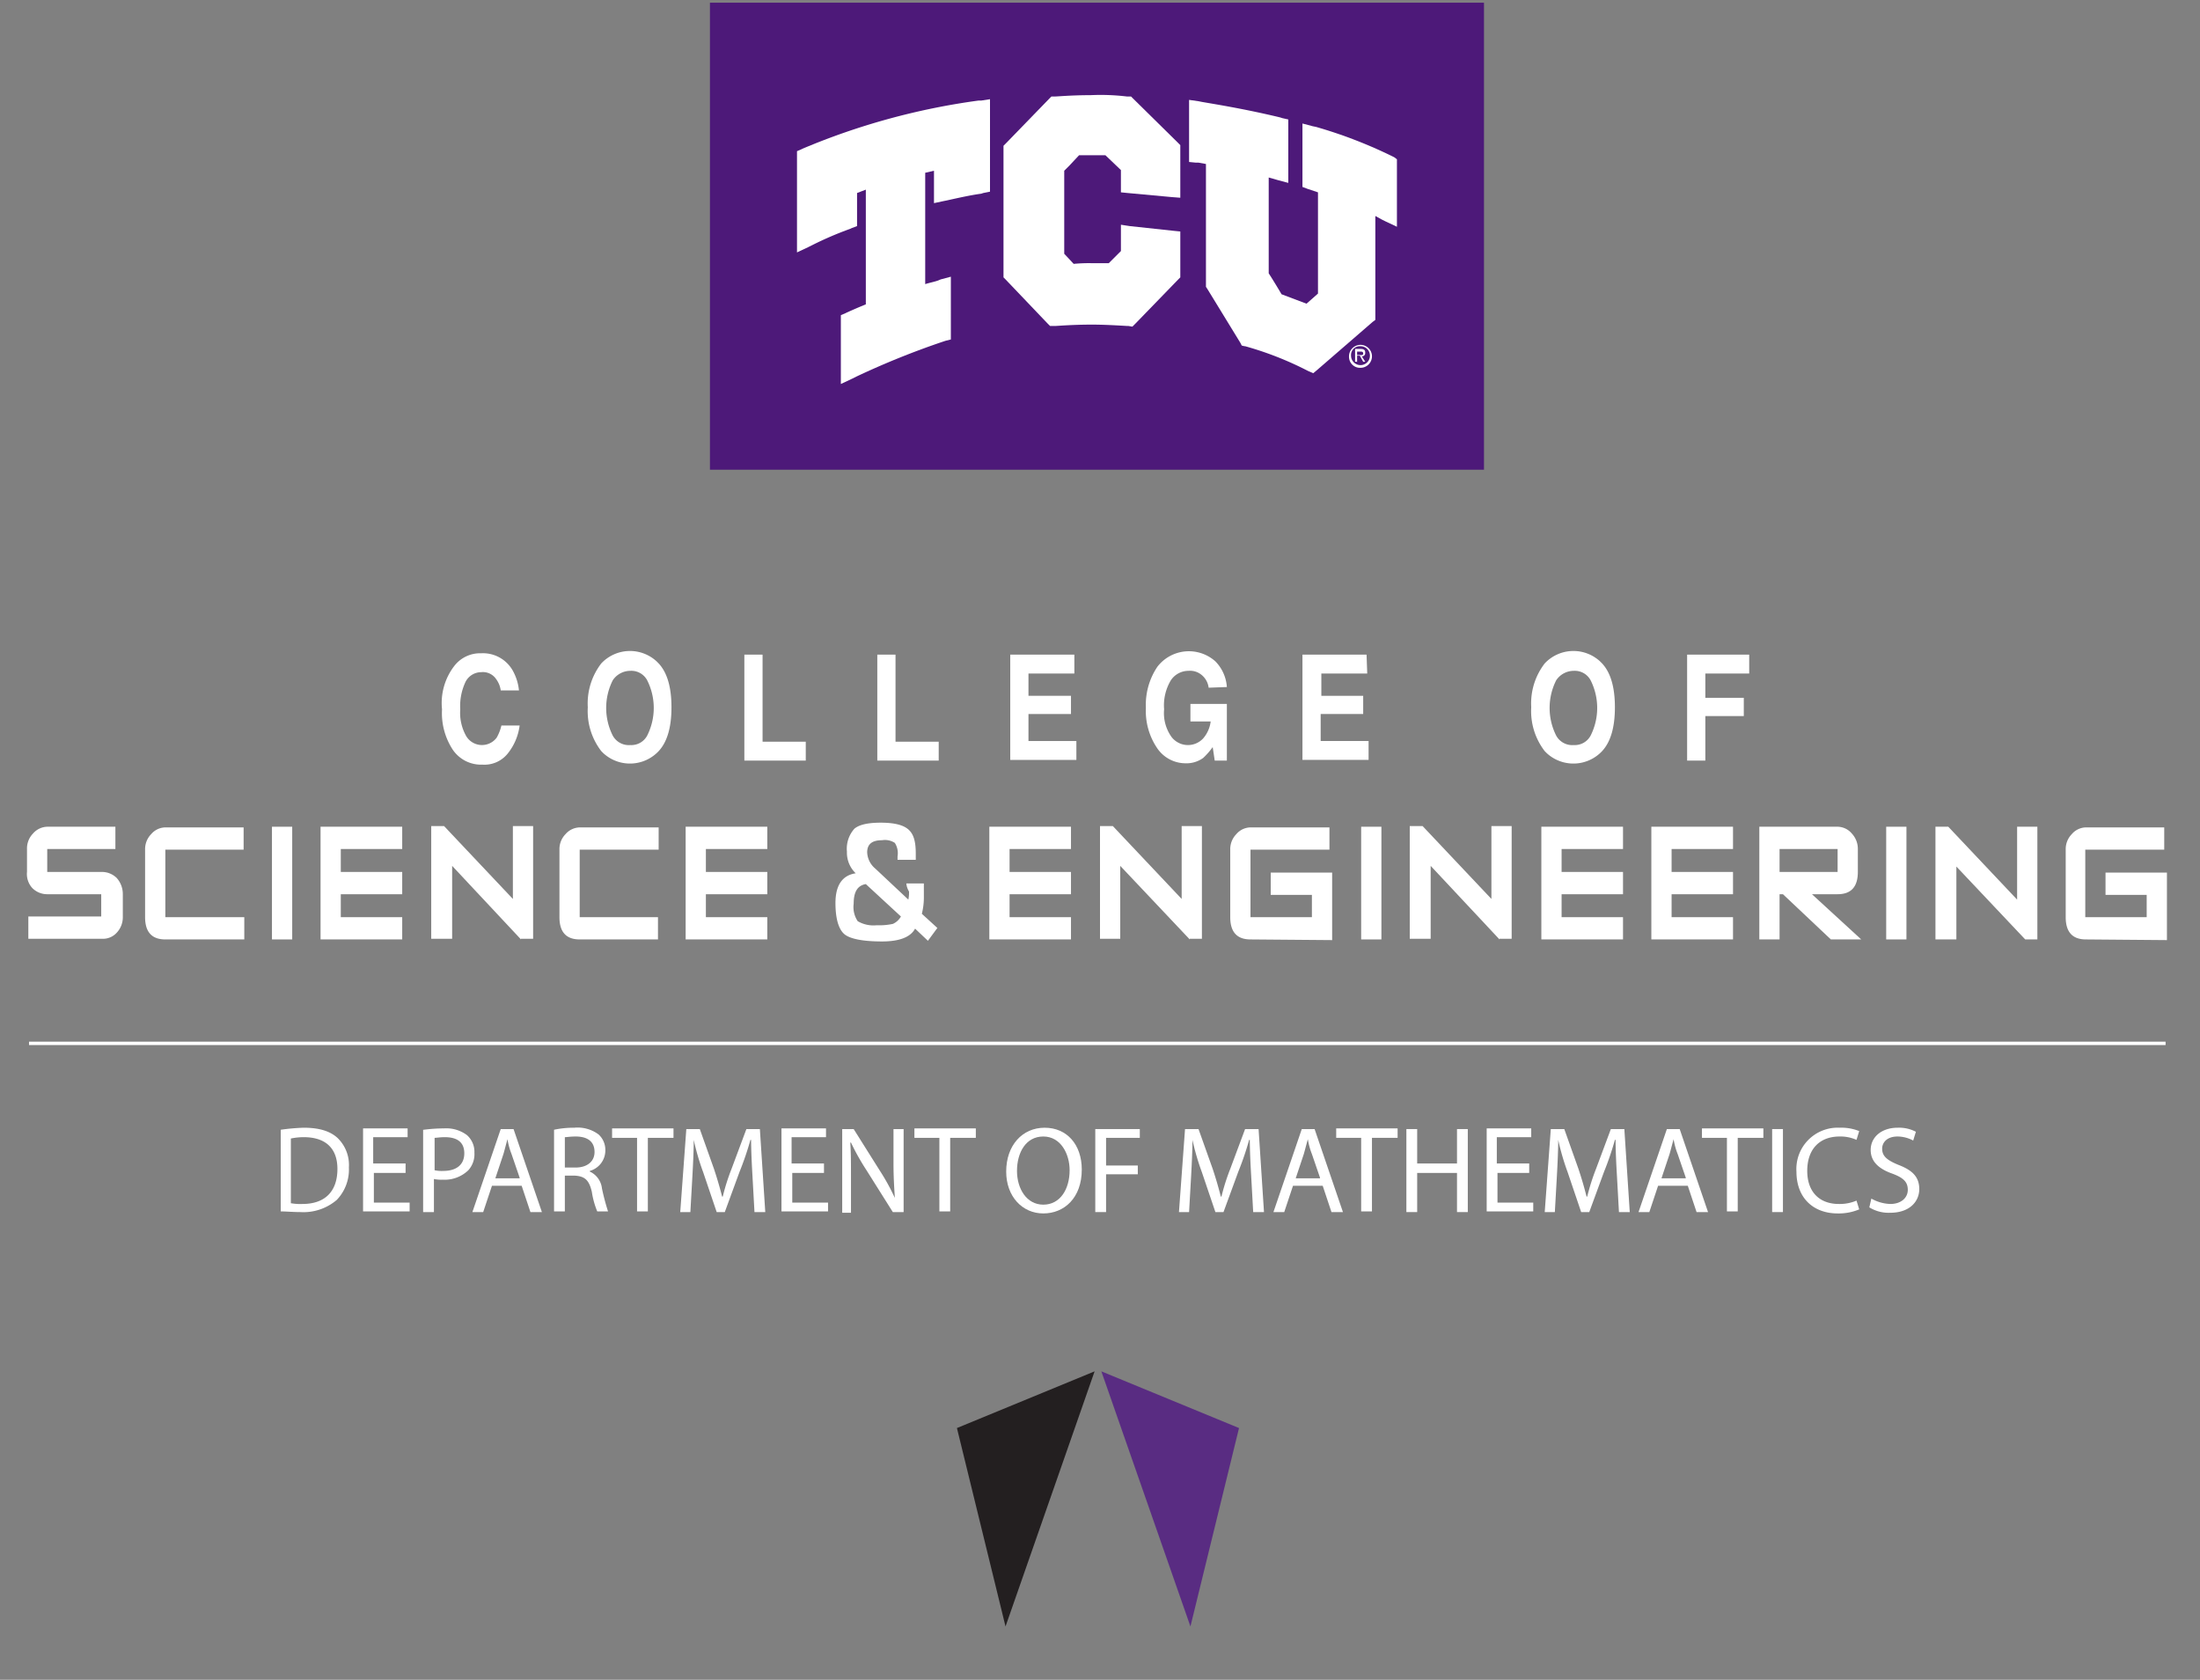 <svg id="Layer_1" data-name="Layer 1" xmlns="http://www.w3.org/2000/svg" viewBox="0 0 326 248.9"><rect x="0" y="0" width="326" height="248.9" fill="#808080" stroke="none"/><defs><style>.cls-1{fill:#fff;}.cls-2{fill:none;stroke:#fff;stroke-miterlimit:10;stroke-width:0.5px;}.cls-3{fill:#4d1979;}.cls-4{fill:#231f20;}.cls-5{fill:#592c82;}</style></defs><title>cse-dept-mathematics</title><path class="cls-1" d="M17.3,138.2a2.74,2.74,0,0,1-2.2.9H4.2v-3.3H15v-3.3H7a3.1,3.1,0,0,1-2.2-.9,3.07,3.07,0,0,1-.8-2.4v-3.4a3.17,3.17,0,0,1,.9-2.3,2.87,2.87,0,0,1,2.2-1h10v3.3H7v3.4h8.1a3.1,3.1,0,0,1,2.2.9,3.58,3.58,0,0,1,.9,2.4v3.4A3.34,3.34,0,0,1,17.3,138.2Z"/><path class="cls-1" d="M24.5,139.2q-3,0-3-3.3v-10a3.17,3.17,0,0,1,.9-2.3,2.81,2.81,0,0,1,2.1-1H36.1v3.3H24.5v10H36.2v3.3Z"/><path class="cls-1" d="M40.3,139.2V122.5h3v16.7Z"/><path class="cls-1" d="M47.5,139.2V122.5H59.6v3.3H50.5v3.4h9.1v3.3H50.5v3.4h9.1v3.3Z"/><path class="cls-1" d="M77.2,139.2,67,128.3v10.8H63.9V122.4h1.9L76,133.2V122.4h3v16.7H77.2Z"/><path class="cls-1" d="M85.9,139.2q-3,0-3-3.3v-10a3.17,3.17,0,0,1,.9-2.3,2.87,2.87,0,0,1,2.2-1H97.6v3.3H85.9v10H97.5v3.3Z"/><path class="cls-1" d="M101.6,139.2V122.5h12.1v3.3h-9.1v3.4h9.1v3.3h-9.1v3.4h9.1v3.3Z"/><path class="cls-1" d="M146.6,139.2V122.5h12.1v3.3h-9.1v3.4h9.1v3.3h-9.1v3.4h9.1v3.3Z"/><path class="cls-1" d="M176.3,139.2,166,128.3v10.8h-3V122.4h1.9l10.2,10.8V122.4h3v16.7h-1.8Z"/><path class="cls-1" d="M185.3,139.2q-3,0-3-3.3v-10a3.17,3.17,0,0,1,.9-2.3,2.81,2.81,0,0,1,2.1-1H197v3.3H185.3v10h9.1v-3.3h-6.1v-3.3h9.1v10Z"/><path class="cls-1" d="M201.7,139.2V122.5h3v16.7Z"/><path class="cls-1" d="M222.2,139.2,212,128.3v10.8h-3.1V122.4h1.9L221,133.2V122.4h3v16.7h-1.8Z"/><path class="cls-1" d="M228.4,139.2V122.5h12.1v3.3h-9.1v3.4h9.1v3.3h-9.1v3.4h9.1v3.3Z"/><path class="cls-1" d="M244.7,139.2V122.5h12.1v3.3h-9.1v3.4h9.1v3.3h-9.1v3.4h9.1v3.3Z"/><path class="cls-1" d="M271.3,139.2l-7.1-6.7h-.5v6.7h-3V122.5h11.6a2.81,2.81,0,0,1,2.1,1,3.34,3.34,0,0,1,.9,2.3v3.4q0,3.3-3,3.3h-3.8l7.3,6.7Zm1-13.4h-8.6v3.4h8.6Z"/><path class="cls-1" d="M279.5,139.2V122.5h3v16.7Z"/><path class="cls-1" d="M300.1,139.2l-10.2-10.8v10.8h-3.1V122.5h1.9l10.2,10.8V122.5h3v16.7Z"/><path class="cls-1" d="M309.1,139.2q-3,0-3-3.3v-10a3.17,3.17,0,0,1,.9-2.3,2.81,2.81,0,0,1,2.1-1h11.6v3.3H309v10h9.1v-3.3H312v-3.3h9.1v10Z"/><path class="cls-1" d="M134.3,130.9h2.6V133a9.86,9.86,0,0,1-.3,2.4l2.3,2.1-1.4,1.9-1.9-1.8c-.7,1.3-2.4,1.9-4.9,1.9-2.9,0-4.8-.4-5.6-1.1s-1.3-2.2-1.3-4.6c0-2.6,1-4.1,3-4.4a4.22,4.22,0,0,1-1.3-3.2,4.46,4.46,0,0,1,1.1-3.4q1.05-.9,3.9-.9c1.9,0,3.3.3,4.1,1s1.1,1.8,1.1,3.6v.9H133v-.5a2.82,2.82,0,0,0-.4-2,2.66,2.66,0,0,0-1.9-.4c-1.5,0-2.2.6-2.2,1.8a3.3,3.3,0,0,0,1.2,2.4l4.9,4.6a4.87,4.87,0,0,0,.1-1.2A2.84,2.84,0,0,1,134.3,130.9Zm-6,.1c-1.2.2-1.8,1.1-1.8,2.9a3.75,3.75,0,0,0,.6,2.6,4.61,4.61,0,0,0,2.8.6,9.74,9.74,0,0,0,2.4-.2,2.54,2.54,0,0,0,1.2-1.1Z"/><path class="cls-1" d="M67.3,98.7a4.83,4.83,0,0,1,4-1.9A5.06,5.06,0,0,1,76,99.4a7.54,7.54,0,0,1,.9,2.9H74.2a3.63,3.63,0,0,0-.7-1.7,2.35,2.35,0,0,0-2.2-1A2.61,2.61,0,0,0,69,101a8.37,8.37,0,0,0-.8,4.1,7,7,0,0,0,.9,4,2.72,2.72,0,0,0,4.5.2,6.7,6.7,0,0,0,.7-1.8H77a8.31,8.31,0,0,1-1.8,4.2,4.41,4.41,0,0,1-3.7,1.6,5.07,5.07,0,0,1-4.4-2.2,9.89,9.89,0,0,1-1.6-6A9,9,0,0,1,67.3,98.7Z"/><path class="cls-1" d="M97.6,111.3a5.83,5.83,0,0,1-8.2.3l-.3-.3a9.71,9.71,0,0,1-2-6.5,9.71,9.71,0,0,1,2-6.5,5.83,5.83,0,0,1,8.2-.3l.3.3c1.3,1.4,1.9,3.6,1.9,6.5S98.9,109.9,97.6,111.3ZM95.9,109a9.11,9.11,0,0,0,0-8.2,2.66,2.66,0,0,0-2.5-1.4,3.14,3.14,0,0,0-2.6,1.4,9.11,9.11,0,0,0,0,8.2,2.71,2.71,0,0,0,2.6,1.4A2.66,2.66,0,0,0,95.9,109Z"/><path class="cls-1" d="M110.3,97H113v12.9h6.4v2.8h-9.1Z"/><path class="cls-1" d="M130,97h2.7v12.9h6.4v2.8H130Z"/><path class="cls-1" d="M159.2,99.8h-6.8v3.3h6.3v2.7h-6.3v4h7.1v2.8h-9.8V97h9.5Z"/><path class="cls-1" d="M179.1,101.9a2.91,2.91,0,0,0-1.5-2.2,2.7,2.7,0,0,0-1.5-.3,3.14,3.14,0,0,0-2.6,1.4,7.22,7.22,0,0,0-1,4.3,6.09,6.09,0,0,0,1.1,4.1,3.07,3.07,0,0,0,4.7.2,4.72,4.72,0,0,0,1.1-2.5h-3v-2.6h5.4v8.4H180l-.3-2a10.7,10.7,0,0,1-1.4,1.6,4.2,4.2,0,0,1-2.6.8,5.08,5.08,0,0,1-4.2-2.2,9.79,9.79,0,0,1-1.7-6,10.09,10.09,0,0,1,1.7-6.1,5.89,5.89,0,0,1,8.6-.8,6,6,0,0,1,1.7,3.8Z"/><path class="cls-1" d="M202.6,99.8h-6.8v3.3H202v2.7h-6.3v4h7.1v2.8H193V97h9.5Z"/><path class="cls-1" d="M237.4,111.3a5.83,5.83,0,0,1-8.2.3l-.3-.3a9.71,9.71,0,0,1-2-6.5,9.71,9.71,0,0,1,2-6.5,5.83,5.83,0,0,1,8.2-.3l.3.3c1.3,1.4,1.9,3.6,1.9,6.5S238.7,109.9,237.4,111.3Zm-1.7-2.3a9.11,9.11,0,0,0,0-8.2,2.66,2.66,0,0,0-2.5-1.4,3.14,3.14,0,0,0-2.6,1.4,9.11,9.11,0,0,0,0,8.2,2.71,2.71,0,0,0,2.6,1.4A2.66,2.66,0,0,0,235.7,109Z"/><path class="cls-1" d="M250.1,97h9.1v2.8h-6.5v3.6h5.7v2.7h-5.7v6.6H250V97Z"/><line class="cls-2" x1="4.3" y1="154.6" x2="320.9" y2="154.6"/><rect class="cls-3" x="105.2" y="0.4" width="114.7" height="69.2"/><path class="cls-1" d="M201.6,51.3a1.4,1.4,0,1,1-1.4,1.4h0a1.31,1.31,0,0,1,1.4-1.4Zm0,3.2a1.7,1.7,0,1,0-1.7-1.7,1.63,1.63,0,0,0,1.7,1.7Zm.2-1.7a.47.47,0,0,0,.5-.5v-.1c0-.4-.3-.5-.7-.5h-.8v1.9h.3v-.9h.4l.5.9h.3Zm-.2-.7c.2,0,.4,0,.4.3s-.4.2-.6.2h-.3v-.5Z"/><path class="cls-1" d="M145,14.9A102.32,102.32,0,0,0,119,22l-.2.1-.7.3v15l1.7-.8.6-.3a51,51,0,0,1,5.6-2.4l.2-.1.8-.3V28.6l1.3-.5v17c-1,.4-1.9.8-2.8,1.2l-.2.1-.7.3V56.9l1.7-.8.6-.3a119.84,119.84,0,0,1,12.9-5.2l.3-.1.8-.2V41l-1.5.4-.5.2c-.6.2-1.2.3-1.8.5V25.6l1.3-.3v4.8l1.4-.3.5-.1c1.8-.4,3.6-.8,5.1-1l.3-.1,1-.2V14.7l-1.3.2Z"/><path class="cls-1" d="M167.9,14.6l-.3-.3H167a32.52,32.52,0,0,0-5.4-.2c-2.8,0-4.9.2-5.3.2h-.5l-.3.3L149,21.3l-.3.3V41.1l.3.3,6.2,6.5.4.4h.8c.2,0,2.5-.2,5.4-.2,1.7,0,3.5.1,5.2.2h.2l.6.1.4-.4,6.4-6.6.3-.3V34.3l-1-.1-6.5-.7-1.3-.2v3.9L164.3,39h-2.4a23.52,23.52,0,0,0-2.8.1l-1.4-1.5V25.3l.8-.8,1.4-1.5h3.9l2.3,2.2v3.3l1,.1,6.5.6,1.3.1V21.5l-.3-.3Z"/><path class="cls-1" d="M206.6,23.3l-.2-.1A68.78,68.78,0,0,0,195,18.8l-.5-.1-1.5-.4v9.4l.8.3,1.5.5v15L193.6,45l-3.7-1.4c-.4-.7-1.5-2.5-1.9-3.1V26.3l1.4.4,1.5.4V17.7l-.9-.2-.3-.1c-5.4-1.3-9.9-2-11.6-2.3l-.5-.1-1.4-.2V24l1,.1h.4l1.1.2V42.5l.2.3,4.9,8,.2.4.4.1h.1a48.82,48.82,0,0,1,9.2,3.6l.2.1.7.3.6-.5,8.2-7.1.4-.3V32l.9.5h0l.6.3,1.7.8v-10Z"/><polygon class="cls-4" points="149 241 162.2 203.2 141.8 211.6 149 241"/><polygon class="cls-5" points="176.4 241 163.2 203.2 183.6 211.6 176.4 241"/><path class="cls-1" d="M41.6,167.4a30.72,30.72,0,0,1,3.4-.3c2.3,0,3.9.5,5,1.5a5.57,5.57,0,0,1,1.7,4.4,6.49,6.49,0,0,1-1.8,4.8,7.6,7.6,0,0,1-5.4,1.8c-1.1,0-2.1-.1-2.9-.1Zm1.6,10.9a7.59,7.59,0,0,0,1.6.1c3.4,0,5.2-1.9,5.2-5.2,0-2.9-1.6-4.7-5-4.7a9.2,9.2,0,0,0-1.9.2v9.6Z"/><path class="cls-1" d="M60.2,173.8H55.4v4.4h5.3v1.3H53.8V167.2h6.6v1.3H55.3v3.9h4.8v1.4Z"/><path class="cls-1" d="M62.8,167.4a23.64,23.64,0,0,1,3-.2,5.1,5.1,0,0,1,3.4,1,3.31,3.31,0,0,1,1.1,2.6,3.57,3.57,0,0,1-.9,2.6,5.06,5.06,0,0,1-3.8,1.4,5.28,5.28,0,0,1-1.3-.1v4.9H62.7V167.4Zm1.6,6a4.89,4.89,0,0,0,1.3.1c1.9,0,3.1-.9,3.1-2.6s-1.1-2.4-2.9-2.4c-.7,0-1.2.1-1.5.1Z"/><path class="cls-1" d="M72.9,175.7l-1.3,3.9H70l4.2-12.3h1.9l4.2,12.3H78.6l-1.3-3.9Zm4.1-1.2L75.8,171a10.41,10.41,0,0,1-.6-2.2h0c-.2.7-.4,1.5-.6,2.2l-1.2,3.6H77Z"/><path class="cls-1" d="M82.1,167.4a13.86,13.86,0,0,1,3-.3,5.17,5.17,0,0,1,3.6,1,3.08,3.08,0,0,1,1,2.3,3.15,3.15,0,0,1-2.3,3.1v.1a3.12,3.12,0,0,1,1.8,2.5,33.86,33.86,0,0,0,.9,3.4H88.5a12.42,12.42,0,0,1-.8-2.9c-.4-1.7-1-2.3-2.5-2.4H83.7v5.3H82.1Zm1.6,5.6h1.6c1.7,0,2.8-.9,2.8-2.3,0-1.6-1.1-2.3-2.8-2.3-.8,0-1.3.1-1.6.1Z"/><path class="cls-1" d="M94.4,168.6H90.7v-1.4h9.1v1.4H96v10.9H94.4Z"/><path class="cls-1" d="M111.5,174.2c-.1-1.7-.2-3.8-.2-5.3h-.1a43.76,43.76,0,0,1-1.6,4.7l-2.2,6h-1.2l-2-5.9a35.9,35.9,0,0,1-1.4-4.8h0c0,1.5-.1,3.6-.2,5.4l-.3,5.3h-1.5l.9-12.3h2l2.1,5.9c.5,1.5.9,2.9,1.2,4.1h.1a31.48,31.48,0,0,1,1.3-4.1l2.2-5.9h2l.8,12.3h-1.6Z"/><path class="cls-1" d="M122.2,173.8h-4.8v4.4h5.3v1.3h-6.9V167.2h6.6v1.3h-5.1v3.9h4.8v1.4Z"/><path class="cls-1" d="M124.8,179.6V167.3h1.7l3.9,6.2a32.35,32.35,0,0,1,2.2,4h0c-.1-1.6-.2-3.1-.2-5.1v-5.1h1.5v12.3h-1.6l-3.9-6.2a34.62,34.62,0,0,1-2.3-4.1H126c.1,1.6.1,3,.1,5.1v5.3h-1.3Z"/><path class="cls-1" d="M139.2,168.6h-3.7v-1.4h9.1v1.4h-3.8v10.9h-1.6Z"/><path class="cls-1" d="M160.3,173.3c0,4.2-2.6,6.5-5.7,6.5s-5.5-2.5-5.5-6.2c0-3.9,2.4-6.5,5.7-6.5S160.3,169.6,160.3,173.3Zm-9.6.2c0,2.6,1.4,5,3.9,5s3.9-2.3,3.9-5.1c0-2.4-1.3-5-3.9-5S150.7,170.8,150.7,173.5Z"/><path class="cls-1" d="M162.3,167.3h6.6v1.3h-5v4.1h4.7V174h-4.7v5.6h-1.6Z"/><path class="cls-1" d="M185.4,174.2c-.1-1.7-.2-3.8-.2-5.3h-.1a43.76,43.76,0,0,1-1.6,4.7l-2.2,6h-1.2l-2-5.9a35.9,35.9,0,0,1-1.4-4.8h0c0,1.5-.1,3.6-.2,5.4l-.3,5.3h-1.5l.9-12.3h2l2.1,5.9c.5,1.5.9,2.9,1.2,4.1h.1a31.48,31.48,0,0,1,1.3-4.1l2.2-5.9h2l.8,12.3h-1.6Z"/><path class="cls-1" d="M191.6,175.7l-1.3,3.9h-1.6l4.2-12.3h1.9l4.2,12.3h-1.7l-1.3-3.9Zm4-1.2-1.2-3.5a10.41,10.41,0,0,1-.6-2.2h0c-.2.7-.4,1.5-.6,2.2l-1.2,3.6h3.6Z"/><path class="cls-1" d="M201.7,168.6H198v-1.4h9.1v1.4h-3.8v10.9h-1.6Z"/><path class="cls-1" d="M210,167.3v5.1h5.9v-5.1h1.6v12.3h-1.6v-5.8H210v5.8h-1.6V167.3Z"/><path class="cls-1" d="M226.7,173.8h-4.8v4.4h5.3v1.3h-6.9V167.2h6.6v1.3h-5.1v3.9h4.8v1.4Z"/><path class="cls-1" d="M239.6,174.2c-.1-1.7-.2-3.8-.2-5.3h-.1a43.76,43.76,0,0,1-1.6,4.7l-2.2,6h-1.2l-2-5.9a35.9,35.9,0,0,1-1.4-4.8h0c0,1.5-.1,3.6-.2,5.4l-.3,5.3h-1.5l.9-12.3h2l2.1,5.9c.5,1.5.9,2.9,1.2,4.1h.1a31.48,31.48,0,0,1,1.3-4.1l2.2-5.9h2l.8,12.3h-1.6Z"/><path class="cls-1" d="M245.7,175.7l-1.3,3.9h-1.6l4.2-12.3h1.9l4.2,12.3h-1.7l-1.3-3.9Zm4.1-1.2-1.2-3.5a10.41,10.41,0,0,1-.6-2.2h0c-.2.7-.4,1.5-.6,2.2l-1.2,3.6h3.6Z"/><path class="cls-1" d="M255.9,168.6h-3.7v-1.4h9.1v1.4h-3.8v10.9h-1.6Z"/><path class="cls-1" d="M264.2,167.3v12.3h-1.6V167.3Z"/><path class="cls-1" d="M275.5,179.2a7.85,7.85,0,0,1-3.2.6c-3.5,0-6.1-2.2-6.1-6.2a6.12,6.12,0,0,1,6.4-6.5,7.06,7.06,0,0,1,2.9.5l-.4,1.3a5.83,5.83,0,0,0-2.5-.5c-2.9,0-4.8,1.8-4.8,5.1,0,3,1.7,4.9,4.7,4.9a6.33,6.33,0,0,0,2.6-.5Z"/><path class="cls-1" d="M277.3,177.6a6.13,6.13,0,0,0,2.8.8c1.6,0,2.6-.9,2.6-2.1s-.7-1.8-2.3-2.4c-2-.7-3.2-1.8-3.2-3.5,0-1.9,1.6-3.3,4-3.3a5.36,5.36,0,0,1,2.7.6l-.4,1.3a5,5,0,0,0-2.3-.6c-1.7,0-2.3,1-2.3,1.8,0,1.1.7,1.7,2.4,2.4,2.1.8,3.1,1.8,3.1,3.6s-1.4,3.5-4.3,3.5a5.45,5.45,0,0,1-3.1-.8Z"/></svg>